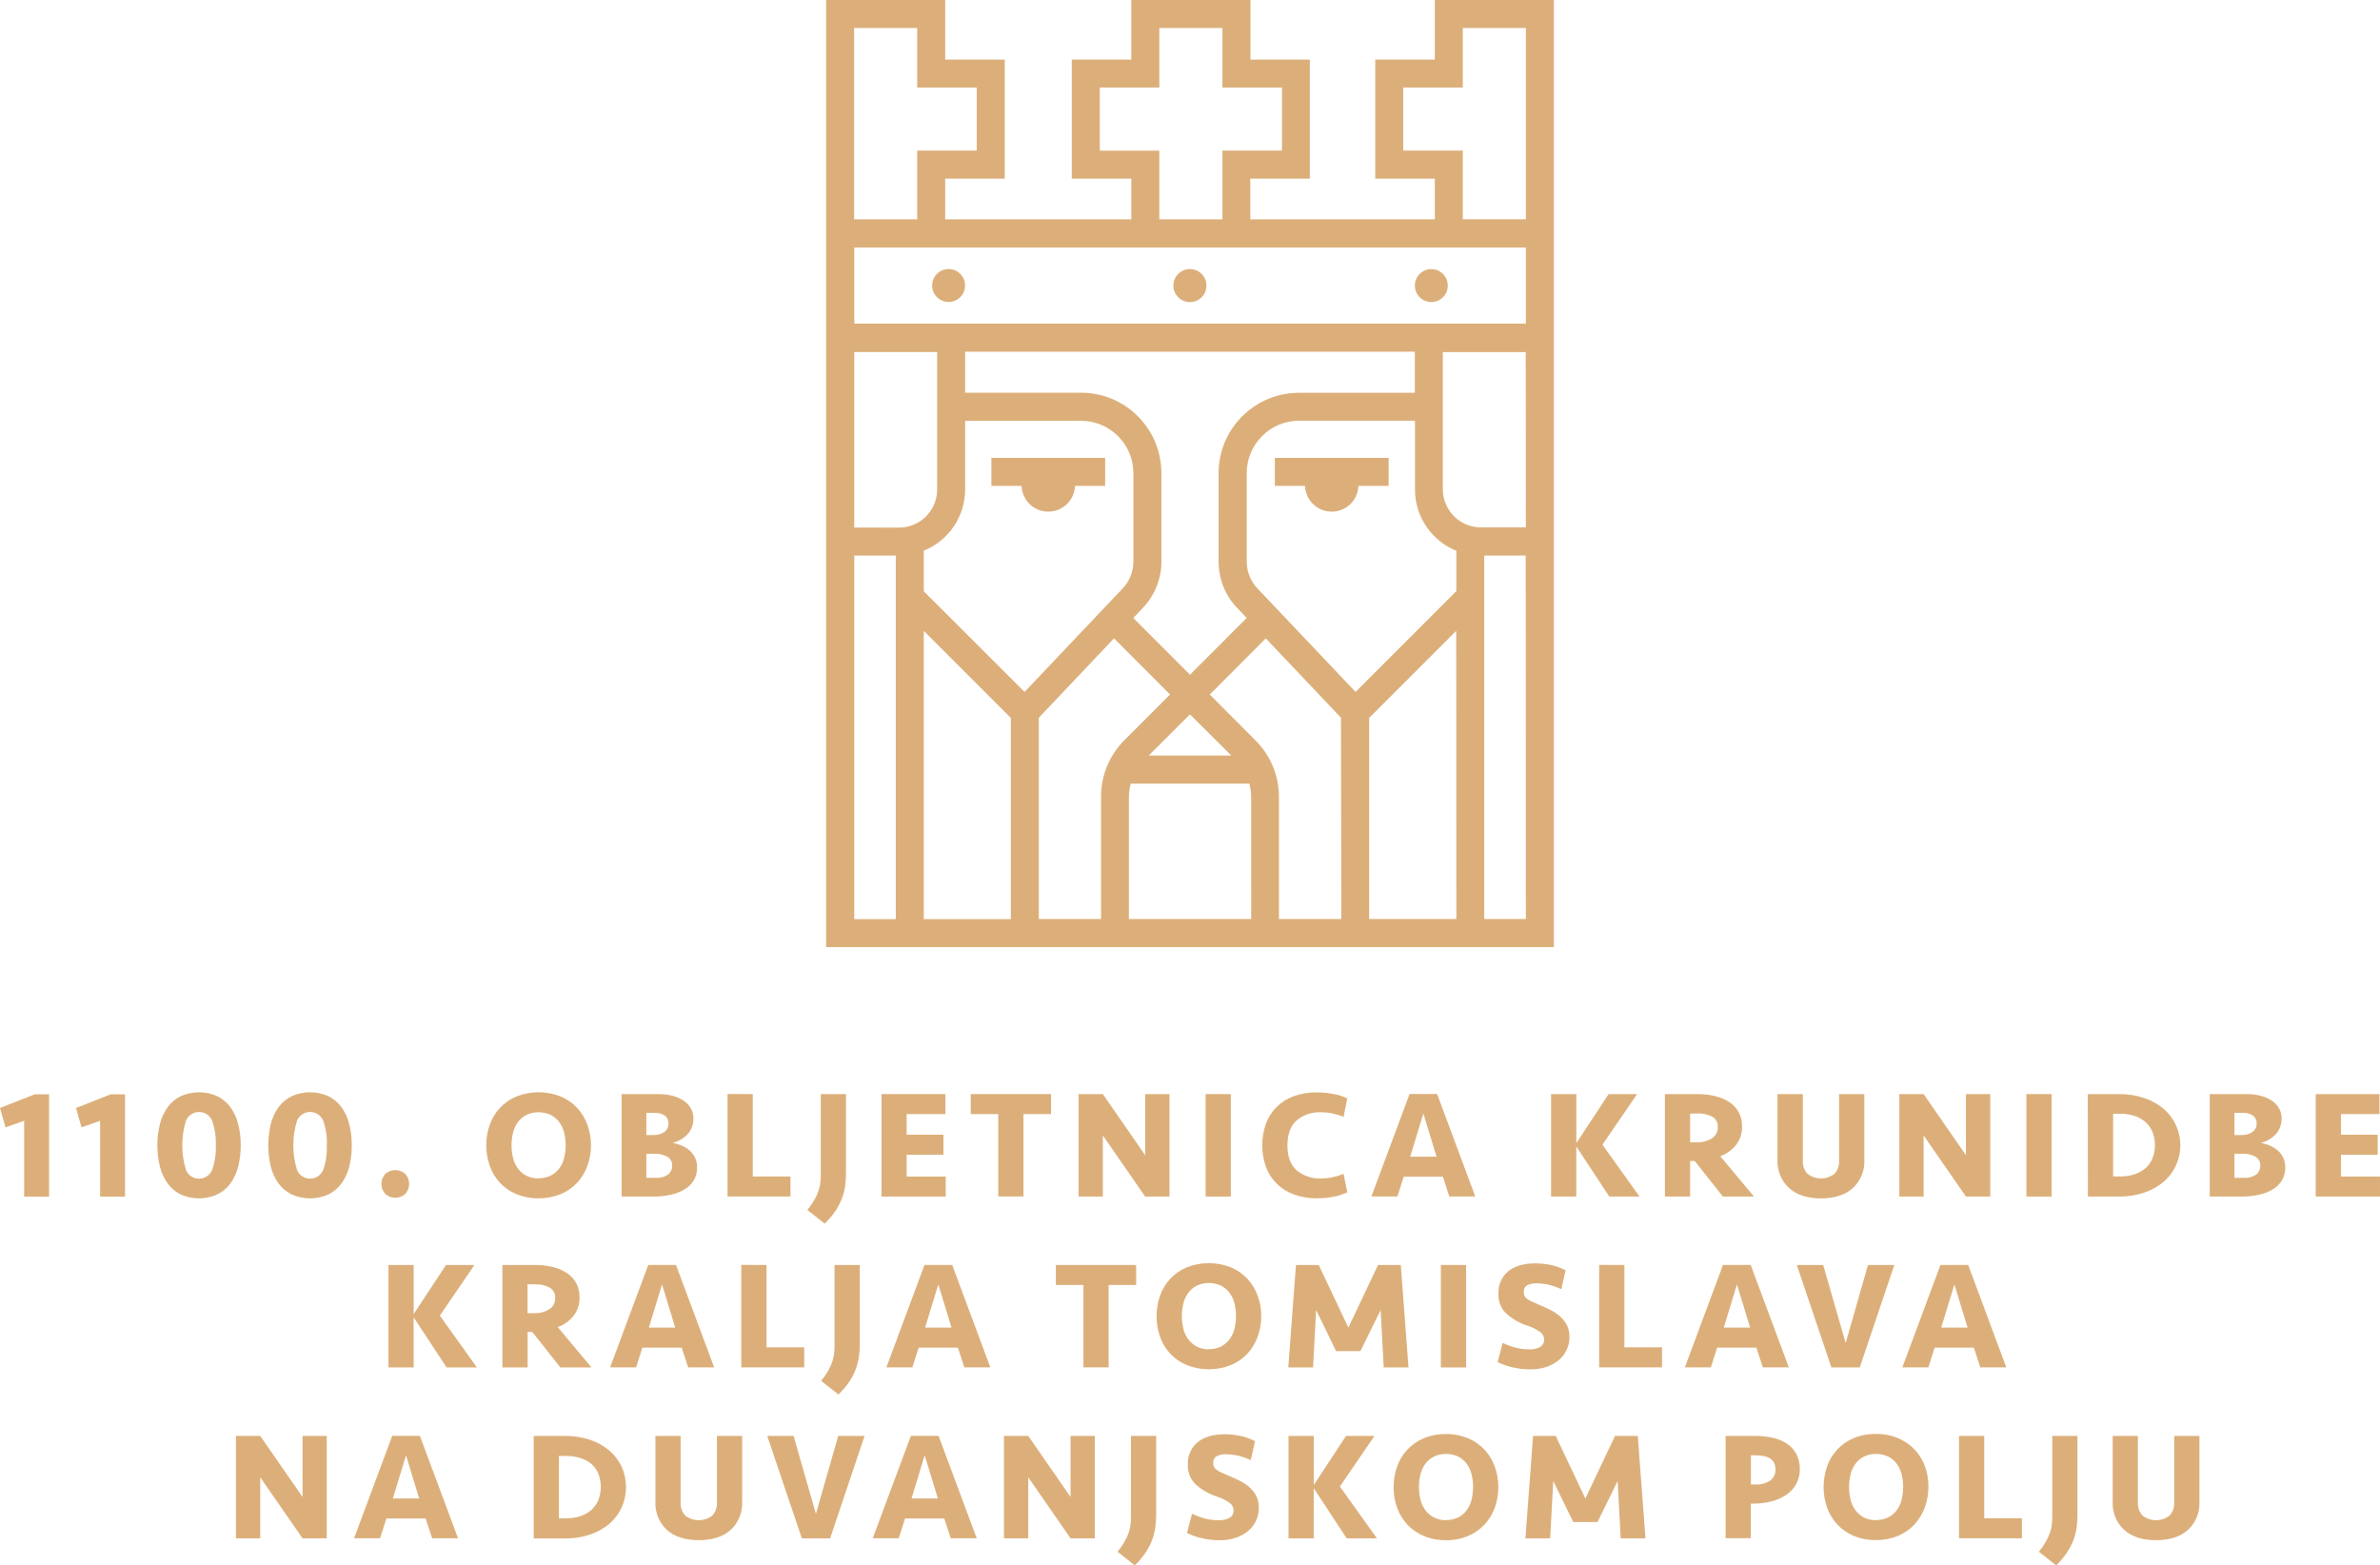 <?xml version="1.0" encoding="UTF-8"?>
<svg id="Layer_2" data-name="Layer 2" xmlns="http://www.w3.org/2000/svg" viewBox="0 0 722.34 475.13">
  <defs>
    <style>
      .cls-1 {
        fill: #dcaf7a;
        stroke-width: 0px;
      }
    </style>
  </defs>
  <g id="Layer_1-2" data-name="Layer 1">
    <path class="cls-1" d="m7.33,363.18v-23l-5.65,2-1.68-5.88,10.55-4.16h4.34v31.1l-7.56-.06Z"/>
    <path class="cls-1" d="m30.39,363.18v-23l-5.65,2-1.68-5.88,10.55-4.16h4.34v31.1l-7.56-.06Z"/>
    <path class="cls-1" d="m73.06,347.63c.02,2.21-.25,4.42-.8,6.56-.46,1.83-1.27,3.56-2.38,5.09-1.05,1.4-2.42,2.53-4,3.29-3.5,1.55-7.5,1.55-11,0-1.55-.77-2.9-1.9-3.94-3.29-1.11-1.53-1.92-3.26-2.38-5.09-1.07-4.31-1.07-8.81,0-13.12.46-1.83,1.27-3.56,2.38-5.09,1.04-1.39,2.39-2.52,3.94-3.29,3.5-1.55,7.5-1.55,11,0,1.58.76,2.95,1.89,4,3.29,1.11,1.53,1.92,3.26,2.38,5.09.55,2.14.82,4.35.8,6.56Zm-7.57,0c.12-2.56-.27-5.13-1.14-7.54-.94-2.18-3.48-3.18-5.66-2.23-1,.43-1.8,1.23-2.23,2.23-1.52,4.91-1.52,10.17,0,15.08.94,2.18,3.48,3.18,5.66,2.23,1-.43,1.8-1.23,2.23-2.23.87-2.41,1.26-4.98,1.14-7.54h0Z"/>
    <path class="cls-1" d="m106.76,347.63c.02,2.21-.24,4.42-.79,6.56-.46,1.83-1.27,3.56-2.38,5.09-1.05,1.4-2.42,2.53-4,3.29-3.5,1.55-7.5,1.55-11,0-1.58-.76-2.95-1.89-4-3.29-1.11-1.53-1.91-3.26-2.38-5.09-1.05-4.31-1.05-8.81,0-13.12.47-1.83,1.27-3.56,2.38-5.09,1.05-1.4,2.42-2.53,4-3.29,3.5-1.55,7.5-1.55,11,0,1.58.76,2.95,1.89,4,3.29,1.11,1.53,1.92,3.26,2.38,5.09.55,2.14.81,4.35.79,6.56Zm-7.56,0c.12-2.56-.27-5.13-1.14-7.54-.94-2.18-3.48-3.18-5.66-2.23-1,.43-1.8,1.23-2.23,2.23-1.53,4.91-1.53,10.17,0,15.08.94,2.18,3.48,3.18,5.66,2.23,1-.43,1.8-1.23,2.23-2.23.86-2.42,1.24-4.98,1.11-7.54h.03Z"/>
    <path class="cls-1" d="m115.77,359.35c-.01-1.08.37-2.13,1.08-2.94,1.75-1.68,4.5-1.68,6.25,0,1.44,1.7,1.44,4.18,0,5.88-1.75,1.68-4.5,1.68-6.25,0-.71-.81-1.09-1.86-1.08-2.94Z"/>
    <path class="cls-1" d="m179.36,347.63c.02,2.12-.35,4.23-1.08,6.23-.68,1.89-1.73,3.63-3.1,5.11-1.4,1.5-3.11,2.69-5,3.48-4.33,1.72-9.14,1.72-13.47,0-1.89-.79-3.6-1.98-5-3.48-1.36-1.48-2.41-3.22-3.08-5.11-1.4-4.04-1.4-8.42,0-12.46.67-1.89,1.72-3.63,3.08-5.11,1.4-1.5,3.11-2.69,5-3.48,4.33-1.72,9.14-1.72,13.47,0,1.89.79,3.6,1.98,5,3.48,1.37,1.48,2.42,3.22,3.1,5.11.73,2,1.1,4.11,1.08,6.23Zm-15.88,10c1.23.03,2.44-.23,3.55-.75,1.01-.49,1.9-1.2,2.59-2.08.72-.93,1.24-2,1.55-3.13.68-2.65.68-5.43,0-8.08-.31-1.15-.84-2.23-1.57-3.17-.69-.88-1.58-1.59-2.59-2.08-2.27-1-4.85-1-7.12,0-1,.49-1.88,1.2-2.57,2.08-.73.94-1.26,2.02-1.56,3.17-.68,2.65-.68,5.43,0,8.08.3,1.15.83,2.23,1.56,3.17.69.88,1.57,1.59,2.57,2.08,1.12.52,2.35.78,3.59.75v-.04Z"/>
    <path class="cls-1" d="m211.57,354.41c.02,1.3-.3,2.59-.93,3.73-.66,1.12-1.58,2.07-2.69,2.75-1.29.8-2.71,1.38-4.2,1.7-1.78.41-3.61.61-5.44.59h-9.66v-31.1h11.15c1.52-.02,3.04.17,4.51.56,1.19.32,2.33.84,3.34,1.55.85.6,1.56,1.38,2.07,2.29.49.87.74,1.85.73,2.85.07,1.73-.5,3.43-1.61,4.77-1.26,1.37-2.89,2.34-4.69,2.81,1.01.18,2,.47,2.94.89.86.37,1.66.89,2.35,1.53.67.62,1.2,1.36,1.57,2.19.39.91.58,1.9.56,2.89Zm-13.21-9.91c1.16.05,2.3-.27,3.26-.92.84-.6,1.32-1.59,1.27-2.63.04-.91-.37-1.79-1.1-2.34-.9-.6-1.98-.89-3.06-.83h-2.56v6.72h2.19Zm5.65,9.32c.06-1.1-.49-2.14-1.43-2.71-1.2-.67-2.57-.99-3.94-.91h-2.47v7.28h2.7c1.42.14,2.84-.25,4-1.08.74-.65,1.16-1.59,1.14-2.58h0Z"/>
    <path class="cls-1" d="m228.47,332.08v25h11.44v6.07h-19.1v-31.1l7.66.03Z"/>
    <path class="cls-1" d="m256.53,359.84c-.19,1.34-.53,2.65-1,3.92-.52,1.35-1.19,2.64-2,3.83-.94,1.37-2.02,2.65-3.22,3.8l-5.28-4.15c1.22-1.44,2.23-3.04,3-4.76.73-1.73,1.1-3.59,1.07-5.47v-24.93h7.66v23.67c.02,1.37-.06,2.73-.23,4.09Z"/>
    <path class="cls-1" d="m267.54,332.08h19.38v6.07h-11.75v6.26h11.16v6.07h-11.16v6.63h11.86v6.07h-19.49v-31.1Z"/>
    <path class="cls-1" d="m318.99,332.08v6.07h-8.36v25h-7.65v-25h-8.36v-6.07h24.37Z"/>
    <path class="cls-1" d="m347.56,363.18l-12.84-18.54v18.54h-7.37v-31.1h7.37l12.84,18.54v-18.54h7.38v31.1h-7.38Z"/>
    <path class="cls-1" d="m373.56,363.18h-7.65v-31.1h7.65v31.1Z"/>
    <path class="cls-1" d="m399.8,331.57c1.64,0,3.27.16,4.88.47,1.46.25,2.88.7,4.22,1.34l-1.12,5.62c-1.03-.42-2.1-.76-3.19-1-1.17-.27-2.38-.4-3.58-.4-2.73-.15-5.41.74-7.51,2.49-1.84,1.66-2.76,4.17-2.76,7.55s.92,5.89,2.76,7.55c2.1,1.75,4.78,2.64,7.51,2.49,1.2,0,2.4-.14,3.58-.4,1.09-.24,2.16-.58,3.19-1l1.12,5.62c-1.34.64-2.76,1.09-4.22,1.34-1.61.31-3.24.47-4.88.47-2.47.05-4.92-.37-7.24-1.22-1.96-.73-3.74-1.88-5.22-3.36-1.41-1.44-2.49-3.16-3.17-5.06-1.43-4.17-1.43-8.71,0-12.88.68-1.91,1.76-3.64,3.18-5.09,1.48-1.48,3.26-2.63,5.22-3.36,2.32-.83,4.77-1.23,7.23-1.17Z"/>
    <path class="cls-1" d="m437.94,357.15h-11.9l-1.92,6h-7.89l11.58-31.1h8.36l11.58,31.1h-7.89l-1.92-6Zm-9.94-6.07h8l-4-13.11-4,13.11Z"/>
    <path class="cls-1" d="m470.76,363.18v-31.1h7.66v14.9l9.8-14.9h8.64l-10.51,15.36,11.25,15.74h-9.19l-10-15.22v15.22h-7.65Z"/>
    <path class="cls-1" d="m528.74,341.93c.04,1.97-.57,3.89-1.75,5.47-1.26,1.62-2.95,2.85-4.88,3.54l10.23,12.24h-9.43l-8.55-10.79h-1.4v10.79h-7.65v-31.1h9.86c1.81-.01,3.61.19,5.37.61,1.53.35,2.98.97,4.3,1.82,2.51,1.61,3.99,4.44,3.87,7.42h.03Zm-7.37.14c.07-1.26-.56-2.45-1.64-3.1-1.4-.74-2.98-1.09-4.57-1h-2.2v8.73h1.87c1.69.1,3.37-.33,4.81-1.22,1.13-.76,1.78-2.05,1.73-3.41Z"/>
    <path class="cls-1" d="m558.17,332.08h7.66v19.89c.18,3.25-1.1,6.42-3.48,8.64-2.32,2.08-5.55,3.12-9.68,3.13s-7.37-1.05-9.71-3.17c-2.38-2.22-3.66-5.39-3.48-8.64v-19.85h7.69v20.12c-.11,1.49.4,2.96,1.4,4.07,2.42,1.87,5.79,1.87,8.21,0,1-1.11,1.51-2.58,1.4-4.07v-20.12Z"/>
    <path class="cls-1" d="m596.67,363.18l-12.84-18.54v18.54h-7.37v-31.1h7.37l12.84,18.54v-18.54h7.38v31.1h-7.38Z"/>
    <path class="cls-1" d="m622.67,363.18h-7.65v-31.1h7.65v31.1Z"/>
    <path class="cls-1" d="m633.64,332.08h9.53c2.56-.03,5.11.37,7.54,1.17,2.14.7,4.13,1.79,5.86,3.22,6.16,5.22,6.93,14.44,1.72,20.6-.52.62-1.1,1.19-1.72,1.72-1.73,1.43-3.72,2.52-5.86,3.22-2.43.8-4.98,1.2-7.54,1.17h-9.48l-.05-31.1Zm9.95,25c1.44.02,2.88-.21,4.25-.66,1.22-.39,2.35-1.02,3.33-1.85.92-.83,1.65-1.85,2.12-3,1-2.57,1-5.43,0-8-.47-1.15-1.2-2.17-2.12-3-.96-.83-2.08-1.47-3.29-1.86-1.37-.45-2.81-.68-4.25-.66h-2.29v19l2.25.03Z"/>
    <path class="cls-1" d="m693.59,354.41c.02,1.3-.3,2.59-.94,3.73-.65,1.13-1.57,2.07-2.68,2.75-1.29.8-2.71,1.38-4.2,1.7-1.78.41-3.61.61-5.44.59h-9.67v-31.1h11.16c1.52-.02,3.04.17,4.51.56,1.19.32,2.33.84,3.34,1.55.85.6,1.56,1.38,2.07,2.29.48.87.74,1.85.73,2.85.07,1.73-.5,3.43-1.61,4.77-1.27,1.37-2.9,2.34-4.7,2.81,1.01.17,2,.47,2.94.89.87.37,1.66.89,2.36,1.53.66.62,1.2,1.36,1.57,2.19.39.91.58,1.9.56,2.89Zm-13.22-9.91c1.16.05,2.31-.27,3.27-.92.84-.61,1.31-1.6,1.26-2.63.05-.91-.36-1.79-1.09-2.34-.9-.6-1.98-.89-3.06-.83h-2.58v6.72h2.2Zm5.65,9.32c.06-1.09-.49-2.13-1.42-2.71-1.2-.67-2.57-.99-3.95-.91h-2.48v7.28h2.71c1.42.14,2.84-.25,4-1.08.74-.65,1.16-1.59,1.14-2.58h0Z"/>
    <path class="cls-1" d="m702.83,332.08h19.34v6.07h-11.68v6.26h11.15v6.07h-11.15v6.63h11.85v6.07h-19.51v-31.1Z"/>
    <path class="cls-1" d="m117.9,415.05v-31.1h7.65v14.9l9.81-14.9h8.63l-10.5,15.36,11.25,15.74h-9.2l-10-15.22v15.22h-7.64Z"/>
    <path class="cls-1" d="m175.88,393.81c.05,1.96-.55,3.88-1.71,5.46-1.26,1.62-2.95,2.85-4.88,3.55l10.22,12.23h-9.43l-8.54-10.79h-1.4v10.79h-7.66v-31.1h9.9c1.81-.01,3.61.19,5.37.61,1.52.35,2.98.97,4.29,1.82,1.19.77,2.16,1.82,2.85,3.06.7,1.35,1.04,2.85.99,4.37Zm-7.38.14c.08-1.26-.55-2.46-1.63-3.11-1.41-.74-2.99-1.09-4.58-1h-2.19v8.73h1.87c1.69.09,3.37-.33,4.81-1.22,1.13-.76,1.78-2.04,1.72-3.4Z"/>
    <path class="cls-1" d="m206.88,409.03h-11.91l-1.91,6h-7.89l11.58-31.1h8.42l11.58,31.1h-7.89l-1.98-6Zm-9.95-6.07h8l-4-13.12-4,13.12Z"/>
    <path class="cls-1" d="m232.65,383.95v25h11.44v6.07h-19.1v-31.1l7.66.03Z"/>
    <path class="cls-1" d="m260.71,411.71c-.19,1.34-.53,2.65-1,3.92-.52,1.35-1.19,2.64-2,3.83-.94,1.37-2.02,2.65-3.22,3.8l-5.28-4.15c1.22-1.44,2.23-3.04,3-4.76.73-1.73,1.1-3.59,1.07-5.46v-24.94h7.66v23.68c.02,1.36-.06,2.73-.23,4.08Z"/>
    <path class="cls-1" d="m290.72,409.03h-11.9l-1.92,6h-7.88l11.57-31.1h8.41l11.57,31.1h-7.88l-1.97-6Zm-9.94-6.07h8l-4-13.12-4,13.12Z"/>
    <path class="cls-1" d="m344.83,383.95v6.07h-8.35v25h-7.66v-25h-8.36v-6.07h24.37Z"/>
    <path class="cls-1" d="m382.79,399.5c.02,2.12-.35,4.23-1.08,6.23-.69,1.89-1.74,3.63-3.1,5.12-1.4,1.49-3.11,2.68-5,3.47-4.32,1.72-9.14,1.72-13.46,0-1.89-.79-3.6-1.97-5-3.47-1.36-1.48-2.41-3.22-3.08-5.12-1.4-4.04-1.4-8.42,0-12.46.67-1.89,1.72-3.63,3.08-5.11,1.4-1.5,3.11-2.69,5-3.48,4.32-1.71,9.14-1.71,13.46,0,1.89.8,3.6,1.98,5,3.48,1.36,1.48,2.42,3.22,3.1,5.11.73,2,1.1,4.11,1.08,6.23Zm-15.88,10c1.23.03,2.44-.23,3.55-.75,1.01-.49,1.9-1.2,2.59-2.08.73-.94,1.26-2.02,1.57-3.17.68-2.65.68-5.43,0-8.08-.31-1.15-.84-2.23-1.57-3.17-.69-.88-1.58-1.59-2.59-2.08-2.27-1-4.85-1-7.12,0-1,.49-1.88,1.2-2.57,2.08-.73.94-1.26,2.02-1.56,3.17-.68,2.65-.68,5.43,0,8.08.3,1.15.83,2.23,1.56,3.17.69.88,1.57,1.59,2.57,2.08,1.11.55,2.33.83,3.57.82v-.07Z"/>
    <path class="cls-1" d="m412.9,410.1h-7.38l-6.07-12.47-.93,17.42h-7.52l2.33-31.1h6.91l9,19,9-19h6.91l2.34,31.1h-7.52l-.94-17.42-6.13,12.47Z"/>
    <path class="cls-1" d="m444.97,415.05h-7.66v-31.1h7.66v31.1Z"/>
    <path class="cls-1" d="m476.34,405.76c.03,2.69-1.13,5.25-3.17,7-1.11.92-2.38,1.63-3.74,2.1-1.61.54-3.3.8-5,.77-1.73,0-3.45-.19-5.14-.56-1.65-.35-3.25-.9-4.76-1.64l1.54-5.83c1.19.57,2.42,1.03,3.69,1.37,1.44.4,2.92.6,4.41.6,1.12.04,2.23-.2,3.22-.72.84-.48,1.33-1.4,1.26-2.36-.03-.84-.43-1.62-1.09-2.13-1.22-.88-2.57-1.55-4-2-2.49-.8-4.77-2.15-6.68-3.94-1.42-1.54-2.18-3.58-2.1-5.67-.15-2.65.96-5.21,3-6.91,2-1.59,4.73-2.38,8.2-2.38,1.71,0,3.42.19,5.09.58,1.43.32,2.81.83,4.1,1.52l-1.3,5.74c-1.14-.55-2.34-.98-3.57-1.29-1.31-.32-2.65-.49-4-.49-.96-.04-1.91.16-2.77.59-.72.4-1.13,1.18-1.06,2,0,.38.06.76.19,1.12.15.35.39.65.68.89.42.34.89.62,1.38.84.59.28,1.33.61,2.24,1,1.3.53,2.53,1.09,3.68,1.68,1.09.54,2.1,1.24,3,2.06.83.75,1.51,1.66,2,2.66.48,1.07.72,2.23.7,3.4Z"/>
    <path class="cls-1" d="m493.01,383.95v25h11.43v6.07h-19.09v-31.1l7.66.03Z"/>
    <path class="cls-1" d="m533.06,409.03h-11.89l-1.92,6h-7.89l11.58-31.1h8.4l11.58,31.1h-7.89l-1.97-6Zm-9.89-6.07h8l-4-13.12-4,13.12Z"/>
    <path class="cls-1" d="m564.44,415.05h-8.6l-10.5-31.1h8l6.83,23.68,6.77-23.68h8l-10.5,31.1Z"/>
    <path class="cls-1" d="m599.07,409.03h-11.9l-1.91,6h-7.89l11.57-31.1h8.41l11.57,31.1h-7.88l-1.97-6Zm-9.9-6.07h8l-4-13.12-4,13.12Z"/>
    <path class="cls-1" d="m91.82,466.92l-12.84-18.53v18.53h-7.37v-31.09h7.37l12.84,18.53v-18.53h7.35v31.09h-7.35Z"/>
    <path class="cls-1" d="m129.17,460.9h-11.9l-1.92,6h-7.89l11.58-31.09h8.4l11.58,31.09h-7.85l-2-6Zm-9.94-6.07h8l-4-13.12-4,13.12Z"/>
    <path class="cls-1" d="m161.99,435.83h9.48c2.56-.03,5.11.37,7.54,1.16,2.14.7,4.13,1.8,5.86,3.23,1.6,1.35,2.88,3.03,3.78,4.92,1.8,3.96,1.8,8.51,0,12.47-.89,1.91-2.18,3.6-3.78,4.96-1.74,1.43-3.72,2.52-5.86,3.22-2.43.8-4.98,1.2-7.54,1.17h-9.48v-31.13Zm9.94,25c1.44.02,2.88-.2,4.25-.65,1.21-.4,2.33-1.03,3.29-1.87.93-.83,1.66-1.85,2.13-3,.99-2.57.99-5.43,0-8-.47-1.15-1.2-2.17-2.13-3-.97-.79-2.1-1.38-3.3-1.74-1.37-.45-2.81-.67-4.25-.65h-2.28v18.95l2.29-.04Z"/>
    <path class="cls-1" d="m217.59,435.83h7.66v19.89c.17,3.25-1.1,6.41-3.48,8.63-2.32,2.09-5.55,3.13-9.69,3.13-4.14,0-7.37-1.04-9.68-3.13-2.38-2.22-3.65-5.38-3.48-8.63v-19.89h7.65v20.12c-.1,1.49.4,2.95,1.4,4.06,2.42,1.87,5.8,1.87,8.22,0,1-1.11,1.5-2.57,1.4-4.06v-20.12Z"/>
    <path class="cls-1" d="m251.95,466.92h-8.59l-10.5-31.09h8l6.77,23.67,6.77-23.67h8l-10.45,31.09Z"/>
    <path class="cls-1" d="m286.59,460.9h-11.9l-1.92,6h-7.89l11.58-31.09h8.4l11.58,31.09h-7.89l-1.96-6Zm-9.94-6.07h8l-4-13.12-4,13.12Z"/>
    <path class="cls-1" d="m324.92,466.92l-12.84-18.53v18.53h-7.38v-31.09h7.38l12.84,18.53v-18.53h7.37v31.09h-7.37Z"/>
    <path class="cls-1" d="m350.64,463.57c-.19,1.34-.52,2.65-1,3.92-.52,1.35-1.19,2.64-2,3.83-.94,1.38-2.02,2.66-3.22,3.81l-5.25-4.15c1.22-1.44,2.23-3.04,3-4.76.74-1.72,1.11-3.58,1.08-5.46v-24.93h7.65v23.67c.01,1.36-.08,2.72-.26,4.07Z"/>
    <path class="cls-1" d="m382.06,457.63c.03,2.69-1.13,5.25-3.17,7-1.1.93-2.37,1.64-3.74,2.1-1.61.54-3.3.8-5,.77-1.73,0-3.45-.19-5.14-.56-1.65-.35-3.24-.9-4.76-1.63l1.54-5.84c1.19.57,2.42,1.03,3.69,1.38,1.44.4,2.93.59,4.43.58,1.12.04,2.23-.2,3.22-.72.84-.48,1.33-1.4,1.26-2.36-.02-.84-.42-1.61-1.09-2.12-1.21-.88-2.57-1.56-4-2-2.49-.81-4.77-2.15-6.68-3.94-1.42-1.54-2.18-3.58-2.1-5.67-.15-2.65.96-5.21,3-6.91,2-1.59,4.73-2.39,8.2-2.38,1.71,0,3.42.19,5.09.58,1.43.32,2.81.83,4.1,1.52l-1.3,5.74c-1.14-.55-2.34-.98-3.57-1.28-1.31-.33-2.65-.49-4-.49-.96-.04-1.91.16-2.77.58-.71.4-1.12,1.18-1.05,2,0,.38.05.76.18,1.12.15.35.38.65.68.89.42.34.89.62,1.38.84.59.28,1.33.61,2.24,1,1.3.53,2.53,1.09,3.68,1.68,1.09.54,2.1,1.24,3,2.06.83.75,1.5,1.66,2,2.66.47,1.07.7,2.23.68,3.4Z"/>
    <path class="cls-1" d="m391.07,466.92v-31.09h7.66v14.89l9.8-14.89h8.64l-10.51,15.36,11.25,15.73h-9.19l-10-15.22v15.22h-7.65Z"/>
    <path class="cls-1" d="m454.75,451.37c.01,2.13-.35,4.24-1.07,6.24-.69,1.89-1.74,3.63-3.11,5.11-1.41,1.5-3.11,2.68-5,3.48-2.13.88-4.42,1.32-6.72,1.28-2.31.04-4.61-.4-6.75-1.28-1.89-.8-3.6-1.98-5-3.48-1.36-1.48-2.41-3.22-3.09-5.11-1.4-4.04-1.4-8.43,0-12.47.68-1.89,1.73-3.63,3.09-5.11,1.4-1.5,3.11-2.68,5-3.48,2.14-.88,4.44-1.32,6.75-1.28,2.3-.04,4.59.4,6.72,1.28,1.89.8,3.59,1.98,5,3.48,1.37,1.48,2.42,3.22,3.11,5.11.72,2,1.08,4.11,1.07,6.23Zm-15.87,10c1.22.02,2.44-.23,3.55-.74,1.01-.49,1.89-1.2,2.59-2.08.73-.95,1.26-2.03,1.56-3.18.68-2.65.68-5.42,0-8.07-.3-1.15-.83-2.23-1.56-3.18-.69-.88-1.58-1.59-2.59-2.08-1.11-.51-2.33-.76-3.55-.74-1.23-.03-2.45.23-3.57.74-1,.49-1.88,1.2-2.57,2.08-.73.95-1.26,2.03-1.57,3.18-.68,2.65-.68,5.42,0,8.07.31,1.15.84,2.23,1.57,3.18.69.88,1.57,1.59,2.57,2.08,1.12.53,2.34.8,3.57.78v-.04Z"/>
    <path class="cls-1" d="m484.86,461.97h-7.38l-6.06-12.46-.94,17.41h-7.51l2.33-31.09h6.87l9,19,9-19h6.91l2.33,31.09h-7.52l-.93-17.41-6.1,12.46Z"/>
    <path class="cls-1" d="m546.25,445.96c.02,1.54-.34,3.07-1.07,4.43-.73,1.32-1.76,2.44-3,3.29-1.36.92-2.87,1.6-4.46,2-1.81.48-3.68.71-5.55.7h-.79v10.5h-7.66v-31.05h9c1.83-.02,3.66.19,5.44.61,1.54.34,2.99.96,4.3,1.84,1.18.8,2.14,1.89,2.8,3.15.69,1.41,1.03,2.96.99,4.53Zm-7.38.05c0-2.87-2-4.3-6.11-4.3h-1.35v8.86h1.26c1.63.11,3.25-.31,4.62-1.21,1.05-.78,1.65-2.04,1.58-3.35Z"/>
    <path class="cls-1" d="m585.28,451.37c0,2.12-.38,4.22-1.11,6.2-.68,1.89-1.74,3.63-3.1,5.11-1.41,1.5-3.11,2.68-5,3.48-2.13.88-4.42,1.32-6.72,1.28-2.31.04-4.61-.4-6.75-1.28-3.79-1.58-6.73-4.71-8.08-8.59-1.4-4.04-1.4-8.43,0-12.47,1.35-3.88,4.29-7.01,8.08-8.59,2.14-.88,4.44-1.32,6.75-1.28,2.34-.04,4.67.42,6.82,1.34,1.89.8,3.59,1.98,5,3.48,1.36,1.48,2.42,3.22,3.1,5.11.7,1.99,1.04,4.1,1.01,6.21Zm-15.87,10c1.22.02,2.43-.23,3.54-.74,1.01-.49,1.9-1.2,2.59-2.08.73-.94,1.27-2.02,1.57-3.18.68-2.65.68-5.42,0-8.07-.3-1.16-.84-2.24-1.57-3.18-.69-.88-1.58-1.59-2.59-2.08-2.27-.99-4.85-.99-7.12,0-1,.49-1.87,1.2-2.56,2.08-.73.94-1.26,2.03-1.57,3.18-.68,2.65-.68,5.42,0,8.07.3,1.16.84,2.25,1.57,3.2.69.87,1.56,1.59,2.56,2.08,1.12.52,2.34.78,3.58.76v-.04Z"/>
    <path class="cls-1" d="m602.22,435.83v25h11.44v6.07h-19.09v-31.07h7.65Z"/>
    <path class="cls-1" d="m630.28,463.57c-.19,1.34-.52,2.65-1,3.92-.52,1.35-1.19,2.64-2,3.83-.94,1.38-2.02,2.66-3.22,3.81l-5.27-4.16c1.22-1.44,2.23-3.04,3-4.76.74-1.72,1.11-3.58,1.08-5.46v-24.92h7.65v23.67c.02,1.36-.06,2.72-.24,4.07Z"/>
    <path class="cls-1" d="m659.88,435.83h7.66v19.89c.17,3.25-1.1,6.41-3.48,8.63-2.32,2.09-5.55,3.13-9.69,3.13-4.14,0-7.37-1.04-9.69-3.13-2.38-2.22-3.65-5.38-3.47-8.63v-19.89h7.65v20.12c-.1,1.49.4,2.95,1.4,4.06,2.42,1.87,5.8,1.87,8.22,0,1-1.11,1.5-2.57,1.4-4.06v-20.12Z"/>
    <path class="cls-1" d="m471.61,287.48V0h-36.14v18.08h-18.08v36.14h18.08v12.35h-56v-12.35h18.07V18.08h-18.03V0h-36.15v18.08h-18.07v36.14h18.07v12.35h-56.49v-12.35h18.08V18.08h-18.08V0h-36.14v287.48h220.88ZM333.79,45.72v-19.15h18.07V8.5h19.15v18.07h18.07v19.14h-18.07v20.86h-19.15v-20.85h-18.07Zm-74.56-37.22h19.14v18.07h18.08v19.14h-18.08v20.86h-19.14V8.5Zm12.64,270.48h-12.6v-110.36h12.6v110.36Zm-12.6-118.86v-53.28h25.16v41.73c0,6.39-5.19,11.57-11.58,11.58l-13.58-.03Zm47.52,118.86h-26.42v-87.5l26.42,26.42v61.08Zm-26.42-99.52v-12.31c7.58-3.06,12.54-10.41,12.56-18.58v-20.85h35.18c8.75.02,15.85,7.1,15.88,15.85v26.89c0,3.04-1.16,5.95-3.26,8.15l-29.77,31.41-30.59-30.56Zm95.07,5l2.94,3.1-17.21,17.24-17.21-17.23,2.94-3.1c3.59-3.78,5.59-8.79,5.59-14v-26.9c-.02-13.46-10.92-24.36-24.38-24.38h-35.18v-12.43h136.48v12.46h-35.18c-13.45.02-24.35,10.9-24.38,24.35v26.89c-.01,5.22,1.99,10.25,5.59,14.03v-.03Zm-1.74,44.86h-25.06l12.53-12.49,12.53,12.49Zm-39.53,12.62v37h-18.88v-61.1l22.82-24.08,17,17.05-13.89,13.9c-4.55,4.57-7.09,10.78-7.05,17.23Zm45.58,37h-37.12v-37c0-1.38.19-2.75.55-4.08h36c.36,1.33.55,2.7.55,4.08l.02,37Zm27.34,0h-18.92v-37c.02-6.47-2.55-12.67-7.14-17.23l-13.86-13.9,17-17.05,22.82,24.08.1,61.1Zm34.92,0h-26.46v-61.04l26.42-26.42.04,87.46Zm0-99.52l-30.59,30.59-29.78-31.41c-2.09-2.2-3.25-5.12-3.25-8.15v-26.88c.02-8.76,7.12-15.86,15.88-15.88h35.18v20.88c0,8.18,4.97,15.55,12.56,18.61v12.24Zm21.1,99.52h-12.64v-110.32h12.6l.04,110.32Zm0-118.86h-13.62c-6.37,0-11.54-5.14-11.58-11.51v-41.7h25.16l.04,53.21Zm0-61.86h-203.84v-23.1h203.84v23.1Zm0-31.66h-19.14v-20.84h-18.08v-19.15h18.08V8.5h19.14v58.06Z"/>
    <path class="cls-1" d="m300.89,147.47h9.16c.16,4.48,3.91,7.98,8.39,7.82,4.26-.15,7.67-3.56,7.82-7.82h9.16v-8.5h-34.53v8.5Z"/>
    <path class="cls-1" d="m386.92,147.47h9.16c.16,4.48,3.91,7.98,8.39,7.82,4.26-.15,7.67-3.56,7.82-7.82h9.16v-8.5h-34.53v8.5Z"/>
    <path class="cls-1" d="m287.91,81.66c-2.76,0-5,2.24-5,5h0c0,2.76,2.24,5,5,5s5-2.24,5-5h0c0-2.76-2.24-5-5-5Z"/>
    <path class="cls-1" d="m429.41,86.68h0c0,2.76,2.24,5,5,5s5-2.24,5-5h0c0-2.76-2.24-5-5-5s-5,2.24-5,5Z"/>
    <path class="cls-1" d="m361.15,81.66h0c2.77,0,5.02,2.25,5.02,5.02h0c0,2.77-2.25,5.02-5.02,5.02h0c-2.77,0-5.02-2.25-5.02-5.02h0c0-2.77,2.25-5.02,5.02-5.02Z"/>
  </g>
</svg>